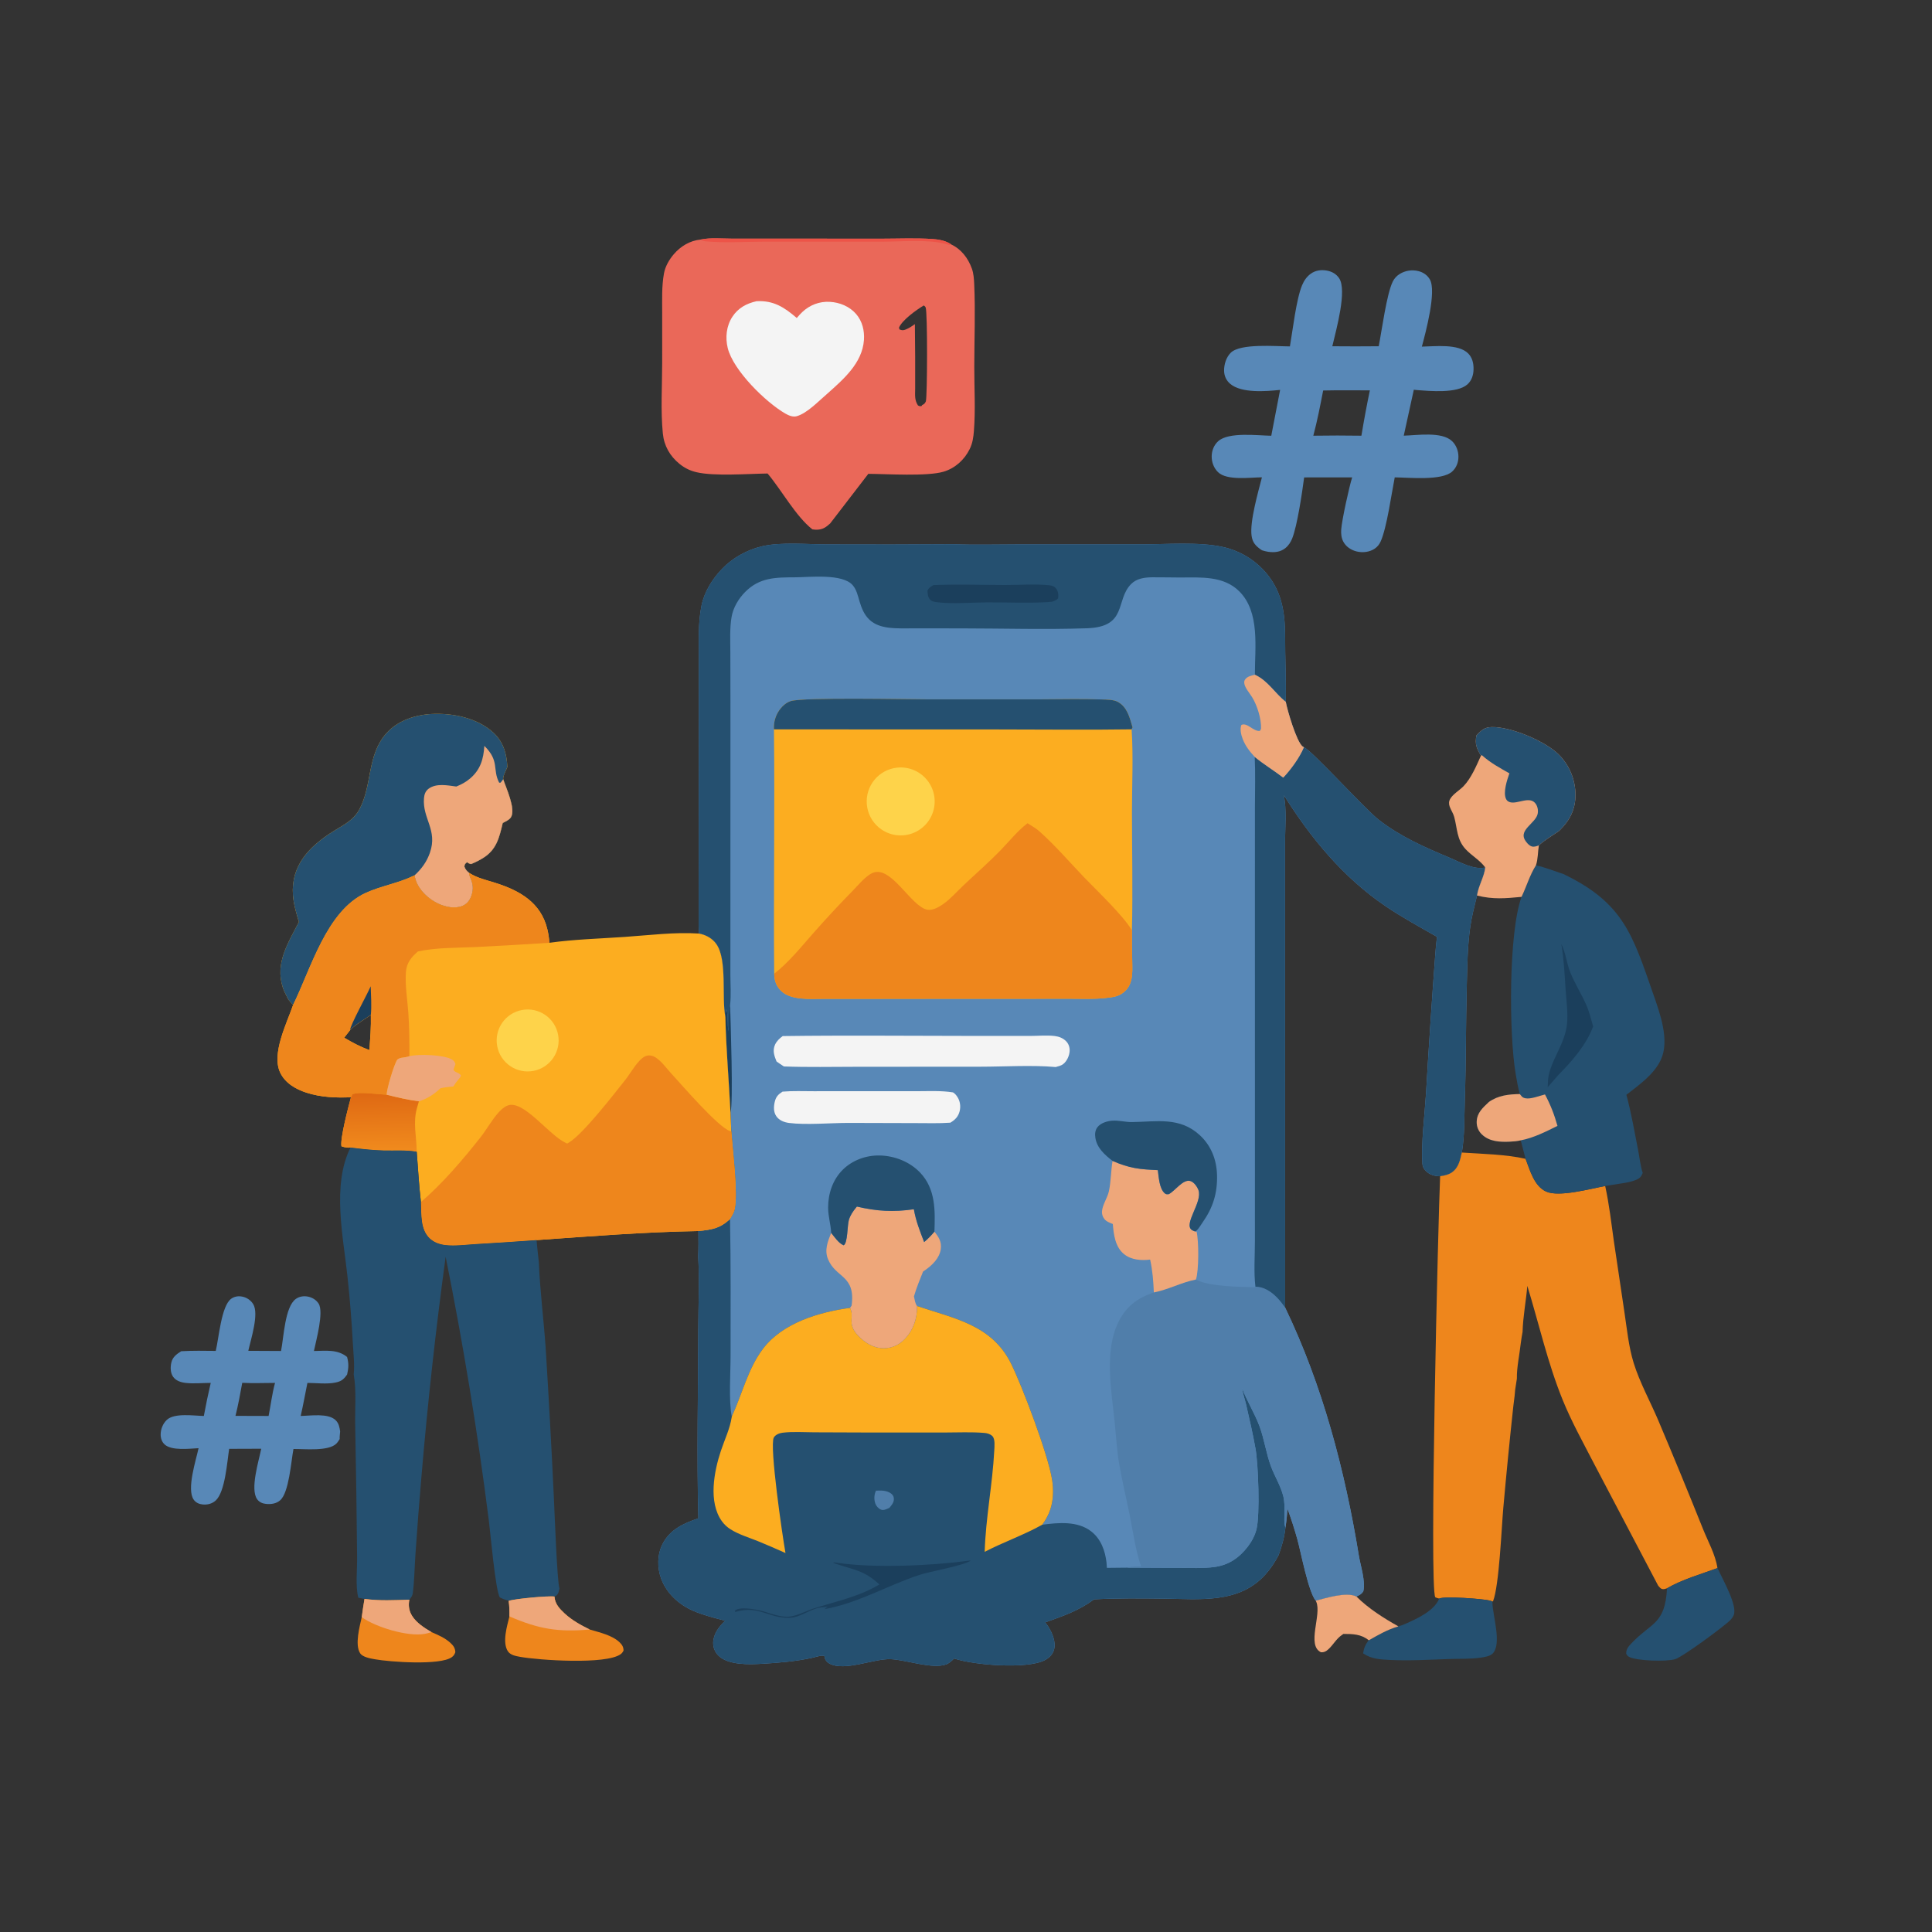<svg id="svg" version="1.1" viewBox="0 0 300 300" width="300" height="300" xmlns="http://www.w3.org/2000/svg"><rect x="0" y="0" width="300" height="300" fill="#333333" stroke="none"/><svg xmlns="http://www.w3.org/2000/svg"><defs><clipPath id="clip-1"><rect x="0" y="0" transform="scale(0.146,0.146)" width="2048" height="2048" fill="none"/></clipPath><linearGradient x1="58.801" y1="169.847" x2="58.962" y2="178.515" gradientUnits="userSpaceOnUse" id="color-1"><stop offset="0" stop-color="#df6913"/><stop offset="1" stop-color="#f08a1d"/></linearGradient></defs><g clip-path="url(#clip-1)" fill="none" fill-rule="nonzero" stroke="none" stroke-width="1" stroke-linecap="butt" stroke-linejoin="miter" stroke-miterlimit="10" stroke-dasharray="" stroke-dashoffset="0" font-family="none" font-weight="none" font-size="none" text-anchor="none" style="mix-blend-mode: normal"><path d="M108.789,37.199c1.517,-0.324 3.307,-0.145 4.861,-0.144l8.619,0.002l14.59,0.007c2.611,-0.001 5.281,-0.12 7.885,0.044c0.923,0.058 1.978,0.234 2.774,0.725c0.048,0.03 0.092,0.066 0.139,0.099c1.594,0.741 2.667,2.14 3.256,3.778c0.274,0.758 0.327,1.635 0.363,2.436c0.19,4.231 0.016,8.54 0.01,12.779c-0.006,3.294 0.201,6.694 -0.056,9.975c-0.078,1.005 -0.208,1.93 -0.664,2.848c-0.825,1.663 -2.263,2.962 -4.05,3.496c-2.537,0.757 -8.802,0.351 -11.684,0.333l-5.917,7.696c-0.691,0.638 -1.22,0.992 -2.189,0.979c-0.197,-0.003 -0.387,-0.029 -0.582,-0.056c-2.571,-2.021 -4.764,-6.069 -6.952,-8.671c-3.077,0.043 -8.299,0.452 -11.056,-0.204c-1.002,-0.238 -1.827,-0.646 -2.624,-1.294c-1.495,-1.215 -2.398,-2.806 -2.586,-4.723c-0.353,-3.588 -0.102,-7.377 -0.103,-10.99l0.002,-7.722c0.002,-2.034 -0.087,-4.11 0.274,-6.12c0.197,-1.099 0.802,-2.143 1.519,-2.987c1.054,-1.239 2.531,-2.137 4.169,-2.285zM142.062,50.327c0.044,3.365 0.059,6.73 0.044,10.095c-0.01,0.933 -0.107,1.724 0.44,2.539c0.324,0.143 0.308,0.156 0.641,0.045l-0.044,-0.089c0.315,-0.128 0.498,-0.264 0.622,-0.6c0.232,-0.633 0.276,-13.878 -0.03,-14.572c-0.071,-0.161 -0.148,-0.195 -0.287,-0.316c-1.129,0.67 -3.348,2.254 -3.853,3.444l0.072,0.279c0.386,0.148 0.562,0.173 0.957,0.018c0.511,-0.201 0.995,-0.519 1.438,-0.841z" fill="#ea6859"/><path d="M108.789,37.199c1.517,-0.324 3.307,-0.145 4.861,-0.144l8.619,0.002l14.59,0.007c2.611,-0.001 5.281,-0.12 7.885,0.044c0.923,0.058 1.978,0.234 2.774,0.725c0.048,0.03 0.092,0.066 0.139,0.099l-0.259,0.105c-0.183,-0.052 -0.368,-0.099 -0.551,-0.15c-2.71,-0.763 -6.897,-0.359 -9.82,-0.36l-18.306,-0.001c-3.01,-0 -6.228,0.229 -9.213,-0.06c-0.302,-0.029 -0.47,-0.106 -0.72,-0.267z" fill="#ed5448"/><path d="M117.46,46.773c2.658,-0.152 4.34,0.951 6.261,2.605c0.27,-0.313 0.55,-0.636 0.851,-0.919c1.175,-1.102 2.669,-1.679 4.281,-1.589c1.545,0.086 3.071,0.712 4.093,1.899c0.962,1.117 1.31,2.591 1.206,4.04c-0.258,3.606 -3.228,6.12 -5.733,8.361c-1.283,1.089 -3.069,2.991 -4.698,3.457c-0.601,0.172 -1.251,-0.107 -1.765,-0.402c-3.036,-1.742 -8.112,-6.706 -8.958,-10.192c-0.397,-1.635 -0.208,-3.426 0.727,-4.849c0.896,-1.363 2.18,-2.055 3.734,-2.409z" fill="#f4f4f4"/><path d="M148.033,84.509c3.379,0.126 6.785,0.028 10.167,0.027l18.983,-0.005c3.803,-0.001 9.031,-0.419 12.659,0.393c2.436,0.521 4.655,1.775 6.36,3.592c2.774,2.981 3.322,6.294 3.349,10.22c-0.01,3.413 0.168,6.835 0.105,10.244c0.245,1.348 1.677,6.204 2.604,6.921c0.066,0.051 0.139,0.09 0.209,0.135c1.099,0.349 9.489,9.613 11.622,11.264c3.432,2.655 7.062,4.229 11.014,5.891c1.625,0.683 3.741,1.92 5.524,1.511c-0.182,1.511 -1.071,2.844 -1.282,4.362c-0.387,1.601 -0.81,3.192 -1.046,4.825c-0.437,3.029 -0.463,6.101 -0.543,9.155c-0.158,5.878 -0.103,11.757 -0.303,17.635c-0.092,2.711 -0.007,5.619 -0.464,8.288c-0.271,1.192 -0.505,2.414 -1.607,3.127c-0.539,0.347 -1.138,0.456 -1.761,0.552c-0.864,-0.003 -1.679,-0.231 -2.285,-0.886c-0.299,-0.321 -0.444,-0.65 -0.472,-1.091c-0.205,-3.189 0.36,-7.611 0.567,-10.901c0.416,-7.146 0.891,-14.288 1.424,-21.426c0.073,-0.958 0.151,-1.921 0.275,-2.873c-2.691,-1.544 -5.462,-3.039 -8.027,-4.786c-6.564,-4.469 -11.591,-10.57 -15.776,-17.248c0.505,2.29 0.204,5.159 0.207,7.514l-0.001,14.698l0.019,57.387c5.823,12.107 9.284,25.302 11.446,38.522c0.256,1.57 1.08,4.034 0.687,5.555c-0.29,0.442 -0.592,0.574 -1.062,0.795c-1.566,-0.772 -4.707,0.236 -6.316,0.645c-1.143,-1.342 -2.297,-7.507 -2.845,-9.476c-0.45,-1.623 -0.965,-3.227 -1.548,-4.808c-0.064,0.993 -0.161,1.96 -0.318,2.943c-0.168,1.507 -0.535,2.83 -1.056,4.254c-0.542,1.055 -1.216,2.076 -2.002,2.963c-4.11,4.641 -10.264,3.872 -15.864,3.807c-3.593,-0.042 -7.203,-0.081 -10.791,0.111c-2.408,1.783 -4.789,2.577 -7.592,3.576c0.158,0.201 0.315,0.404 0.454,0.618c0.631,0.973 1.241,2.423 0.926,3.593c-0.205,0.765 -0.753,1.299 -1.441,1.657c-2.763,1.431 -10.972,0.775 -14.086,-0.258c-0.375,0.371 -0.776,0.769 -1.289,0.939c-2.162,0.719 -6.123,-0.718 -8.501,-0.834c-2.66,-0.129 -7.169,1.944 -9.551,0.69c-0.379,-0.201 -0.646,-0.497 -0.745,-0.921c-0.019,-0.081 -0.033,-0.163 -0.05,-0.243c-0.296,-0.227 -1.473,0.17 -1.902,0.262c-2.477,0.541 -5.147,0.771 -7.677,0.92c-2.004,0.117 -5.276,0.253 -6.835,-1.225c-0.568,-0.538 -0.881,-1.291 -0.859,-2.073c0.051,-1.377 0.916,-2.461 1.856,-3.378c-1.662,-0.447 -3.382,-0.858 -4.962,-1.547c-2.208,-0.961 -4.145,-2.72 -4.981,-5.02c-0.621,-1.708 -0.602,-3.725 0.234,-5.358c1.16,-2.269 3.284,-3.205 5.556,-3.981c-0.259,-9.763 -0.033,-19.595 -0.012,-29.366c0.008,-3.729 0.196,-7.554 -0.013,-11.273c0.055,-1.327 0.053,-2.643 0.032,-3.968c2.126,-0.226 3.295,-0.384 4.912,-1.862c0.023,-0.041 0.044,-0.084 0.068,-0.125c0.275,-0.475 0.56,-0.913 0.668,-1.459c0.509,-2.578 -0.324,-9.108 -0.542,-12.029l-0.121,-2.887c-0.242,-4.945 -0.686,-9.913 -0.799,-14.858c-0.603,-3.056 0.326,-8.877 -1.392,-11.328c-0.637,-0.909 -1.635,-1.45 -2.711,-1.646l-0.047,-1.096l0.033,-32.334l0.002,-9.211c0.003,-2.754 -0.141,-5.574 0.41,-8.287c0.437,-2.149 1.692,-4.15 3.2,-5.716c1.658,-1.722 3.922,-2.97 6.251,-3.504c2.945,-0.675 7.026,-0.281 10.104,-0.279c6.517,0.028 13.034,0.019 19.55,-0.026z" fill="#5888b7"/><path d="M113.358,189.294c0.139,7.071 0.08,14.159 0.085,21.231c0.002,2.641 -0.304,7.044 0.188,9.439c1.612,-3.47 2.505,-7.437 4.843,-10.522c3.048,-4.024 8.72,-5.708 13.525,-6.357c0.73,1.408 -0.522,2.396 1.197,4.25c1.058,1.14 2.402,1.997 4.002,2.013c1.287,0.013 2.422,-0.517 3.304,-1.443c1.32,-1.384 1.945,-3.223 1.889,-5.111c5.841,1.967 11.633,2.921 14.626,8.979c1.721,3.486 5.751,14.123 6.357,18.007c0.236,1.513 0.209,3.119 -0.272,4.583c-0.283,0.863 -0.727,1.666 -1.263,2.395c2.487,-0.328 5.477,-0.612 7.595,1.03c1.521,1.179 2.177,3.012 2.386,4.863c0.028,0.268 0.047,0.538 0.056,0.807l3.088,-0.031l8.099,0.037c1.792,0.009 3.661,0.091 5.442,-0.132c2.25,-0.28 3.924,-1.428 5.271,-3.201c0.608,-0.8 1.1,-1.72 1.337,-2.701c0.548,-2.26 0.278,-10.015 -0.158,-12.478c-0.403,-2.276 -0.936,-4.563 -1.453,-6.817c-0.196,-0.86 -0.511,-1.701 -0.633,-2.572c0.76,2.024 1.961,3.886 2.713,5.921c0.754,2.038 1.025,4.244 1.8,6.289c0.576,1.522 1.482,2.955 1.881,4.537c0.412,1.639 0.007,3.645 0.256,4.626c0.023,0.092 0.053,0.182 0.079,0.274c-0.168,1.507 -0.535,2.83 -1.056,4.254c-0.542,1.055 -1.216,2.076 -2.002,2.963c-4.11,4.641 -10.264,3.872 -15.864,3.807c-3.593,-0.042 -7.203,-0.081 -10.791,0.111c-2.408,1.783 -4.789,2.577 -7.592,3.576c0.158,0.201 0.315,0.404 0.454,0.618c0.631,0.973 1.241,2.423 0.926,3.593c-0.205,0.765 -0.753,1.299 -1.441,1.657c-2.763,1.431 -10.972,0.775 -14.086,-0.258c-0.375,0.371 -0.776,0.769 -1.289,0.939c-2.162,0.719 -6.123,-0.718 -8.501,-0.834c-2.66,-0.129 -7.169,1.944 -9.551,0.69c-0.379,-0.201 -0.646,-0.497 -0.745,-0.921c-0.019,-0.081 -0.033,-0.163 -0.05,-0.243c-0.296,-0.227 -1.473,0.17 -1.902,0.262c-2.477,0.541 -5.147,0.771 -7.677,0.92c-2.004,0.117 -5.276,0.253 -6.835,-1.225c-0.568,-0.538 -0.881,-1.291 -0.859,-2.073c0.051,-1.377 0.916,-2.461 1.856,-3.378c-1.662,-0.447 -3.382,-0.858 -4.962,-1.547c-2.208,-0.961 -4.145,-2.72 -4.981,-5.02c-0.621,-1.708 -0.602,-3.725 0.234,-5.358c1.16,-2.269 3.284,-3.205 5.556,-3.981c-0.259,-9.763 -0.033,-19.595 -0.012,-29.366c0.008,-3.729 0.196,-7.554 -0.013,-11.273c0.055,-1.327 0.053,-2.643 0.032,-3.968c2.126,-0.226 3.295,-0.384 4.912,-1.862z" fill="#255070"/><path d="M142.39,202.794c5.841,1.967 11.633,2.921 14.626,8.979c1.721,3.486 5.751,14.123 6.357,18.007c0.236,1.513 0.209,3.119 -0.272,4.583c-0.283,0.863 -0.727,1.666 -1.263,2.395c-2.865,1.603 -6.016,2.692 -8.937,4.21c0.154,-5.235 1.217,-10.477 1.487,-15.71c0.031,-0.606 0.166,-1.841 -0.303,-2.272c-0.376,-0.344 -0.8,-0.447 -1.296,-0.486c-1.978,-0.16 -4.024,-0.062 -6.009,-0.06l-11.108,0.004l-9.232,-0.034c-1.615,-0.004 -3.349,-0.133 -4.948,0.066c-0.467,0.059 -1.11,0.312 -1.341,0.757c-0.687,1.324 1.341,15.264 1.819,17.921c-1.413,-0.637 -2.836,-1.25 -4.269,-1.84c-1.392,-0.558 -2.972,-1.033 -4.245,-1.831c-0.531,-0.328 -0.993,-0.757 -1.359,-1.264c-2.146,-2.979 -1.22,-7.734 -0.16,-10.929c0.566,-1.707 1.399,-3.41 1.674,-5.194c0.007,-0.044 0.012,-0.088 0.018,-0.132c1.612,-3.47 2.505,-7.437 4.843,-10.522c3.048,-4.024 8.72,-5.708 13.525,-6.357c0.73,1.408 -0.522,2.396 1.197,4.25c1.058,1.14 2.402,1.997 4.002,2.013c1.287,0.013 2.422,-0.517 3.304,-1.443c1.32,-1.384 1.945,-3.223 1.889,-5.111z" fill="#fcad20"/><path d="M150.406,242.345l0.353,-0.026c-1.167,0.817 -6.314,1.68 -7.972,2.224c-4.964,1.627 -9.52,4.386 -14.744,5.322l0.432,-0.393c-0.203,0.057 -0.383,0.092 -0.595,0.097c-1.889,0.041 -3.361,1.556 -5.199,1.638c-3.28,0.145 -4.804,-1.972 -8.374,-0.939c-0.064,0.018 -0.128,0.038 -0.193,0.057l0.118,-0.398l-0.169,0.202c0.075,-0.051 0.145,-0.111 0.225,-0.154c0.995,-0.541 3.628,0.004 4.655,0.354c0.491,0.163 0.983,0.322 1.485,0.448c0.732,0.185 1.512,0.344 2.267,0.236c1.224,-0.177 2.476,-0.869 3.653,-1.248c3.484,-1.126 7.007,-1.806 10.201,-3.735c-2.466,-2.291 -4.046,-2.243 -6.952,-3.278c-0.023,-0.009 -0.037,-0.034 -0.06,-0.041c-0.06,-0.021 -0.124,-0.026 -0.186,-0.04l0.137,-0.075l0.525,0.075c5.746,0.858 14.608,0.453 20.393,-0.325z" fill="#1b3f5c"/><path d="M136.022,231.467c0.807,-0.028 1.576,-0.064 2.28,0.403c0.256,0.17 0.444,0.412 0.485,0.718c0.088,0.664 -0.291,1.066 -0.68,1.55c-0.398,0.17 -0.904,0.457 -1.334,0.264c-0.404,-0.182 -0.729,-0.552 -0.867,-0.971c-0.212,-0.645 -0.17,-1.346 0.116,-1.963z" fill="#507eaa"/><path d="M179.168,200.689c2.262,-0.444 4.323,-1.581 6.535,-2.005c1.849,1.078 6.823,1.147 9.101,1.194l0.133,-0.085c1.308,0.018 2.418,0.744 3.312,1.649c0.482,0.489 0.905,1.036 1.305,1.592c5.823,12.107 9.284,25.302 11.446,38.522c0.256,1.57 1.08,4.034 0.687,5.555c-0.29,0.442 -0.592,0.574 -1.062,0.795c-1.566,-0.772 -4.707,0.236 -6.316,0.645c-1.143,-1.342 -2.297,-7.507 -2.845,-9.476c-0.45,-1.623 -0.965,-3.227 -1.548,-4.808c-0.064,0.993 -0.161,1.96 -0.318,2.943c-0.026,-0.092 -0.056,-0.182 -0.079,-0.274c-0.249,-0.981 0.155,-2.987 -0.256,-4.626c-0.398,-1.582 -1.305,-3.015 -1.881,-4.537c-0.775,-2.045 -1.046,-4.251 -1.8,-6.289c-0.751,-2.035 -1.953,-3.896 -2.713,-5.921c0.122,0.872 0.437,1.712 0.633,2.572c0.517,2.254 1.05,4.541 1.453,6.817c0.437,2.462 0.706,10.217 0.158,12.478c-0.237,0.981 -0.729,1.901 -1.337,2.701c-1.346,1.772 -3.021,2.921 -5.271,3.201c-1.781,0.223 -3.65,0.141 -5.442,0.132l-8.099,-0.037c0.708,-0.201 1.487,-0.168 2.218,-0.196c-0.889,-2.603 -1.22,-5.309 -1.768,-7.991c-0.542,-2.659 -1.178,-5.301 -1.635,-7.978c-0.352,-2.061 -0.467,-4.182 -0.675,-6.264c-0.492,-4.885 -1.69,-11.093 0.546,-15.674c1.206,-2.468 2.956,-3.768 5.518,-4.638z" fill="#507eaa"/><path d="M148.033,84.509c3.379,0.126 6.785,0.028 10.167,0.027l18.983,-0.005c3.803,-0.001 9.031,-0.419 12.659,0.393c2.436,0.521 4.655,1.775 6.36,3.592c2.774,2.981 3.322,6.294 3.349,10.22c-0.01,3.413 0.168,6.835 0.105,10.244c-1.709,-1.331 -2.75,-3.276 -4.797,-4.206c-0.015,-4.18 0.825,-9.692 -2.411,-12.937c-2.438,-2.446 -5.981,-2.172 -9.152,-2.163c-1.459,0.004 -2.921,-0.048 -4.38,-0.033c-1.17,0.012 -2.416,0.176 -3.278,1.047c-2.489,2.514 -0.51,6.651 -6.854,6.868c-6.438,0.22 -12.948,0.024 -19.393,0.018l-7.152,-0.009c-1.412,-0.003 -2.906,0.074 -4.307,-0.109c-1.071,-0.14 -2.117,-0.471 -2.92,-1.222c-0.823,-0.769 -1.233,-1.809 -1.549,-2.864c-0.264,-0.882 -0.444,-1.796 -1.065,-2.51c-1.589,-1.829 -6.675,-1.228 -8.968,-1.216c-2.956,0.016 -5.472,-0.001 -7.721,2.275c-1.027,1.04 -1.856,2.419 -2.108,3.87c-0.308,1.775 -0.198,3.736 -0.194,5.534l0.015,7.828l-0.005,32.448l-0.004,9.644c0,1.563 0.138,3.28 -0.044,4.825c-0.01,0.04 -0.021,0.079 -0.031,0.12c-0.282,1.23 -0.114,2.656 -0.208,3.932c-0.248,-1.118 -0.012,-2.342 -0.333,-3.434c-0.11,0.423 -0.143,0.814 -0.165,1.25c-0.603,-3.056 0.326,-8.877 -1.392,-11.328c-0.637,-0.909 -1.635,-1.45 -2.711,-1.646l-0.047,-1.096l0.033,-32.334l0.002,-9.211c0.003,-2.754 -0.141,-5.574 0.41,-8.287c0.437,-2.149 1.692,-4.15 3.2,-5.716c1.658,-1.722 3.922,-2.97 6.251,-3.504c2.945,-0.675 7.026,-0.281 10.104,-0.279c6.517,0.028 13.034,0.019 19.55,-0.026z" fill="#255070"/><path d="M144.93,90.855c3.704,-0.152 7.455,-0.022 11.164,-0.015c2.181,0.005 4.548,-0.181 6.708,0.027c0.526,0.051 0.875,0.114 1.213,0.558c0.328,0.43 0.36,0.98 0.291,1.491c-0.283,0.301 -0.595,0.391 -0.973,0.526c-0.258,0.027 -0.516,0.047 -0.775,0.061c-3.097,0.169 -6.236,0.015 -9.338,0.033c-2.476,0.014 -5.218,0.273 -7.662,-0.018c-0.409,-0.049 -0.877,-0.104 -1.164,-0.438c-0.319,-0.372 -0.362,-0.924 -0.376,-1.389c0.254,-0.468 0.47,-0.554 0.912,-0.835z" fill="#1b3f5c"/><path d="M202.471,116.036c1.099,0.349 9.489,9.613 11.622,11.264c3.432,2.655 7.062,4.229 11.014,5.891c1.625,0.683 3.741,1.92 5.524,1.511c-0.182,1.511 -1.071,2.844 -1.282,4.362c-0.387,1.601 -0.81,3.192 -1.046,4.825c-0.437,3.029 -0.463,6.101 -0.543,9.155c-0.158,5.878 -0.103,11.757 -0.303,17.635c-0.092,2.711 -0.007,5.619 -0.464,8.288c-0.271,1.192 -0.505,2.414 -1.607,3.127c-0.539,0.347 -1.138,0.456 -1.761,0.552c-0.864,-0.003 -1.679,-0.231 -2.285,-0.886c-0.299,-0.321 -0.444,-0.65 -0.472,-1.091c-0.205,-3.189 0.36,-7.611 0.567,-10.901c0.416,-7.146 0.891,-14.288 1.424,-21.426c0.073,-0.958 0.151,-1.921 0.275,-2.873c-2.691,-1.544 -5.462,-3.039 -8.027,-4.786c-6.564,-4.469 -11.591,-10.57 -15.776,-17.248c0.505,2.29 0.204,5.159 0.207,7.514l-0.001,14.698l0.019,57.387c-0.4,-0.557 -0.823,-1.103 -1.305,-1.592c-0.894,-0.905 -2.004,-1.632 -3.312,-1.649c-0.271,-2.262 -0.079,-4.759 -0.079,-7.043l0.004,-13.793l-0.003,-41.329l0.003,-12.364c0.006,-2.574 0.085,-5.165 -0.035,-7.737c1.399,1.159 2.988,2.111 4.433,3.221c1.198,-1.265 2.54,-3.109 3.211,-4.712z" fill="#255070"/><path d="M129.064,191.443c0.546,0.662 1.133,1.582 1.933,1.925c0.649,-0.293 0.557,-3.125 0.824,-3.965c0.231,-0.727 0.642,-1.33 1.125,-1.912l0.115,-0.136c3.103,0.734 5.682,0.875 8.845,0.415c0.302,1.799 0.944,3.404 1.597,5.098c0.601,-0.508 1.094,-1.015 1.596,-1.622c0.674,0.866 1.147,1.583 0.981,2.735c-0.202,1.4 -1.334,2.486 -2.443,3.256c-0.101,0.07 -0.203,0.139 -0.305,0.208c-0.51,1.273 -1.027,2.536 -1.415,3.854c0.109,0.495 0.175,1.083 0.474,1.496c0.056,1.888 -0.57,3.727 -1.889,5.111c-0.882,0.926 -2.017,1.456 -3.304,1.443c-1.6,-0.016 -2.944,-0.873 -4.002,-2.013c-1.719,-1.853 -0.466,-2.842 -1.197,-4.25l0.241,-0.35c0.642,-4.75 -2.441,-4.244 -3.663,-7.206c-0.591,-1.433 -0.041,-2.745 0.488,-4.087z" fill="#eea77a"/><path d="M172.755,180.267c2.689,1.163 4.154,1.299 7.028,1.431c0.141,1.039 0.227,2.914 1.103,3.62c0.212,0.171 0.331,0.117 0.587,0.117c0.97,-0.478 2.235,-2.418 3.391,-2.039c0.554,0.182 1.043,0.889 1.232,1.414c0.659,1.831 -2.355,5.231 -1.042,6.177c0.135,0.097 0.366,0.173 0.513,0.234l0.239,0.041c0.356,1.411 0.362,6.089 -0.104,7.422c-2.212,0.425 -4.273,1.562 -6.535,2.005c-0.069,-1.733 -0.199,-3.403 -0.573,-5.101c-1.375,0.167 -2.919,0.064 -4.044,-0.839c-1.384,-1.115 -1.617,-3.035 -1.753,-4.688c-0.472,-0.192 -1.002,-0.372 -1.32,-0.79c-0.264,-0.346 -0.4,-0.76 -0.36,-1.195c0.095,-1.056 0.845,-2.052 1.072,-3.1c0.328,-1.509 0.313,-3.164 0.565,-4.711z" fill="#eea77a"/><path d="M172.755,180.267c-1.213,-0.951 -2.432,-2.005 -2.673,-3.625c-0.084,-0.555 -0.026,-1.157 0.327,-1.614c0.505,-0.655 1.526,-0.959 2.319,-1.011c1.028,-0.067 2.027,0.233 3.05,0.218c3.847,-0.056 7.417,-0.845 10.545,2.052c1.756,1.627 2.594,3.816 2.656,6.176c0.073,2.799 -0.618,5.043 -2.229,7.337c-0.278,0.396 -0.562,0.901 -0.899,1.242c-0.1,0.101 -0.166,0.123 -0.281,0.179c-0.146,-0.062 -0.378,-0.138 -0.513,-0.234c-1.314,-0.946 1.701,-4.346 1.042,-6.177c-0.189,-0.524 -0.678,-1.232 -1.232,-1.414c-1.156,-0.379 -2.421,1.562 -3.391,2.039c-0.256,0 -0.375,0.054 -0.587,-0.117c-0.876,-0.706 -0.962,-2.581 -1.103,-3.62c-2.874,-0.132 -4.339,-0.268 -7.028,-1.431z" fill="#255070"/><path d="M129.064,191.443c-0.057,-1.286 -0.468,-2.553 -0.474,-3.894c-0.01,-2.193 0.713,-4.381 2.301,-5.941c1.488,-1.46 3.59,-2.221 5.662,-2.187c2.339,0.037 4.733,0.971 6.348,2.687c2.401,2.547 2.309,5.878 2.197,9.138c-0.502,0.606 -0.995,1.113 -1.596,1.622c-0.653,-1.693 -1.295,-3.299 -1.597,-5.098c-3.163,0.46 -5.742,0.319 -8.845,-0.415l-0.115,0.136c-0.483,0.582 -0.894,1.185 -1.125,1.912c-0.266,0.841 -0.175,3.672 -0.824,3.965c-0.8,-0.343 -1.387,-1.263 -1.933,-1.925z" fill="#255070"/><path d="M194.859,104.775c2.048,0.93 3.088,2.875 4.797,4.206c0.245,1.348 1.677,6.204 2.604,6.921c0.066,0.051 0.139,0.09 0.209,0.135c-0.671,1.603 -2.013,3.447 -3.211,4.712c-1.444,-1.111 -3.034,-2.062 -4.433,-3.221c-0.763,-0.829 -1.433,-1.68 -1.847,-2.742c-0.248,-0.639 -0.486,-1.565 -0.217,-2.221c0.917,-0.434 1.853,1.058 2.878,0.928l0.17,-0.321c0.066,-1.523 -0.577,-3.595 -1.367,-4.889c-0.343,-0.561 -1.097,-1.439 -1.211,-2.073c-0.045,-0.251 -0.059,-0.433 0.079,-0.65c0.347,-0.542 0.965,-0.638 1.547,-0.785z" fill="#eea77a"/><path d="M112.632,157.937c0.022,-0.435 0.055,-0.826 0.165,-1.25c0.321,1.091 0.084,2.316 0.333,3.434c0.094,-1.276 -0.074,-2.701 0.208,-3.932c0.009,-0.041 0.02,-0.081 0.031,-0.12c0.077,2.644 0.517,15.148 0.062,16.726c-0.242,-4.945 -0.686,-9.913 -0.799,-14.858z" fill="#1b3f5c"/><path d="M120.18,113.256c-0.05,-0.795 0.102,-1.591 0.441,-2.312c0.421,-0.872 1.2,-1.772 2.152,-2.075c1.971,-0.627 18.213,-0.278 21.309,-0.277l17.21,0c3.256,-0.004 6.545,-0.099 9.798,0.018c0.754,0.027 1.827,0.014 2.495,0.386c1.475,0.821 1.833,2.445 2.276,3.945l-0.141,0.312c0.274,4.233 0.05,8.604 0.051,12.851c0.003,6.104 0.145,12.242 -0.006,18.343c0.001,1.431 -0.022,2.868 0.037,4.298c-0.003,1.676 0.283,3.696 -0.971,5.016c-0.932,0.981 -1.898,1.063 -3.167,1.208c-1.841,0.208 -3.763,0.107 -5.616,0.11l-9.021,0.009l-29.071,0.006c-2.087,-0.009 -5.192,0.312 -6.755,-1.318c-0.723,-0.754 -0.948,-1.566 -0.987,-2.583c-0.109,-12.645 0.109,-25.294 -0.035,-37.938z" fill="#fcad20"/><path d="M159.56,127.832l0.415,0.26c0.523,0.321 1.015,0.632 1.474,1.042c2.442,2.183 4.652,4.768 6.923,7.129c2.043,2.125 5.89,5.749 7.395,8.185c0.001,1.431 -0.022,2.868 0.037,4.298c-0.003,1.676 0.283,3.696 -0.971,5.016c-0.932,0.981 -1.898,1.063 -3.167,1.208c-1.841,0.208 -3.763,0.107 -5.616,0.11l-9.021,0.009l-29.071,0.006c-2.087,-0.009 -5.192,0.312 -6.755,-1.318c-0.723,-0.754 -0.948,-1.566 -0.987,-2.583c2.312,-1.789 4.211,-4.201 6.148,-6.381c1.986,-2.251 4.031,-4.448 6.134,-6.59c0.808,-0.824 1.826,-2.087 2.863,-2.614c2.962,-1.505 6.089,5.235 8.67,5.658c0.83,0.136 1.845,-0.462 2.487,-0.923c1.115,-0.801 2.071,-1.906 3.069,-2.848c1.964,-1.854 4.005,-3.63 5.883,-5.575c1.276,-1.321 2.496,-2.849 3.939,-3.975c0.05,-0.039 0.101,-0.076 0.152,-0.114z" fill="#ee861c"/><path d="M120.18,113.256c-0.05,-0.795 0.102,-1.591 0.441,-2.312c0.421,-0.872 1.2,-1.772 2.152,-2.075c1.971,-0.627 18.213,-0.278 21.309,-0.277l17.21,0c3.256,-0.004 6.545,-0.099 9.798,0.018c0.754,0.027 1.827,0.014 2.495,0.386c1.475,0.821 1.833,2.445 2.276,3.945l-0.141,0.312c-6.877,0.101 -13.768,0.015 -20.648,0.015z" fill="#255070"/><path d="M139.335,119.195c1.891,-0.189 3.737,0.654 4.833,2.206c1.097,1.552 1.274,3.573 0.465,5.293c-0.809,1.719 -2.48,2.871 -4.375,3.015c-2.882,0.219 -5.404,-1.921 -5.657,-4.8c-0.253,-2.879 1.857,-5.426 4.733,-5.713z" fill="#fed34a"/><path d="M121.541,160.881c9.766,-0.133 19.545,-0.029 29.313,-0.025l9.069,0.003c1.261,0.001 2.619,-0.141 3.866,0.013c0.659,0.082 1.286,0.328 1.758,0.81c0.4,0.407 0.579,0.964 0.548,1.529c-0.041,0.718 -0.426,1.573 -1.002,2.021c-0.327,0.253 -0.775,0.35 -1.166,0.459c-3.637,-0.333 -7.928,-0.057 -11.647,-0.054l-19.278,0.012c-3.752,0.001 -7.529,0.089 -11.278,-0.051c-0.388,-0.248 -0.766,-0.507 -1.141,-0.773c-0.361,-0.877 -0.651,-1.692 -0.235,-2.61c0.253,-0.558 0.704,-0.98 1.193,-1.333z" fill="#f4f4f4"/><path d="M121.512,169.507c1.598,-0.133 3.236,-0.063 4.84,-0.063l8.487,-0.004h7.647c1.814,0 3.698,-0.103 5.493,0.185c0.299,0.18 0.491,0.41 0.681,0.699c0.423,0.645 0.539,1.462 0.357,2.206c-0.208,0.854 -0.712,1.361 -1.446,1.8c-1.777,0.13 -3.601,0.06 -5.383,0.064l-10.421,-0.029c-2.732,-0.001 -6.63,0.346 -9.242,0.007c-0.756,-0.098 -1.53,-0.394 -1.978,-1.044c-0.449,-0.653 -0.421,-1.481 -0.248,-2.221c0.188,-0.806 0.532,-1.162 1.212,-1.6z" fill="#f4f4f4"/><path d="M46.411,143.156c-0.401,-1.357 -0.818,-2.724 -0.921,-4.143c-0.337,-4.628 2.519,-7.552 6.152,-9.86c1.624,-1.032 3.212,-1.714 4.169,-3.492c2.018,-3.751 1.143,-8.376 4.166,-11.778c1.779,-2.002 4.456,-2.88 7.068,-3.017c3.271,-0.171 7.117,0.62 9.588,2.916c1.555,1.446 2.051,3.275 2.15,5.322c-0.189,0.465 -0.702,1.402 -0.645,1.894c0.435,1.332 1.959,4.583 1.226,5.862c-0.251,0.437 -0.865,0.71 -1.298,0.928c-0.525,2.205 -0.941,4.113 -3.002,5.407c-0.614,0.388 -1.263,0.716 -1.938,0.981c-0.251,-0.067 -0.401,-0.136 -0.609,-0.292c-0.321,0.271 -0.339,0.26 -0.411,0.669c0.183,0.473 0.336,0.64 0.724,0.968c0.047,0.031 0.093,0.063 0.14,0.092c1.163,0.731 2.612,1.055 3.916,1.467c3.807,1.203 7.118,3.055 8.112,7.239c0.159,0.67 0.267,1.388 0.31,2.075c3.83,-0.535 7.808,-0.645 11.667,-0.909c3.758,-0.258 7.81,-0.778 11.556,-0.524c1.076,0.196 2.074,0.737 2.711,1.646c1.717,2.451 0.789,8.272 1.392,11.328c0.113,4.945 0.556,9.913 0.799,14.858l0.121,2.887c0.218,2.921 1.052,9.451 0.542,12.029c-0.108,0.546 -0.394,0.984 -0.668,1.459c-0.024,0.041 -0.045,0.084 -0.068,0.125c-1.617,1.478 -2.787,1.636 -4.912,1.862c-8.308,0.141 -16.833,0.814 -25.13,1.405l-0.58,0.048c-2.97,0.211 -5.94,0.404 -8.912,0.579c-1.492,0.086 -3.14,0.319 -4.624,0.154c-0.896,-0.101 -1.762,-0.393 -2.438,-1.009c-1.528,-1.392 -1.311,-3.785 -1.405,-5.672c-0.298,-2.591 -0.449,-5.212 -0.652,-7.813c-1.649,-0.308 -3.479,-0.155 -5.157,-0.202c-1.718,-0.047 -3.419,-0.243 -5.122,-0.451l-0.386,0.013c-0.38,-0.032 -0.657,-0.081 -1.02,-0.217c-0.223,-1.23 1.085,-6.141 1.475,-7.607c-2.328,0.101 -4.663,0.009 -6.899,-0.709c-1.66,-0.533 -3.317,-1.488 -4.09,-3.123c-1.381,-2.924 1.014,-7.626 2.003,-10.494l-0.738,-0.844l-0.173,-0.343c-0.267,-0.516 -0.519,-1 -0.696,-1.557c-1.21,-3.795 0.844,-6.909 2.512,-10.157zM54.366,159.948l-0.923,1.188c1.286,0.75 2.514,1.422 3.924,1.917c0.119,-1.821 0.272,-3.643 0.221,-5.47c-1.084,0.791 -2.275,1.403 -3.222,2.364z" fill="#fcad20"/><path d="M88.077,177.568c0.037,-0.021 0.075,-0.042 0.112,-0.064c0.062,-0.037 0.122,-0.076 0.184,-0.113c2.193,-1.324 6.967,-7.499 8.754,-9.749c0.799,-1.006 1.93,-3.104 3.056,-3.618c0.434,-0.198 0.87,-0.177 1.303,0.01c1.025,0.441 2.018,1.874 2.778,2.694c1.599,1.723 7.263,8.334 9.103,8.903c0.06,0.019 0.122,0.032 0.183,0.05c0.218,2.921 1.052,9.451 0.542,12.029c-0.108,0.546 -0.394,0.984 -0.668,1.459c-0.024,0.041 -0.045,0.084 -0.068,0.125c-1.617,1.478 -2.787,1.636 -4.912,1.862c-8.308,0.141 -16.833,0.814 -25.13,1.405l-0.58,0.048c-2.97,0.211 -5.94,0.404 -8.912,0.579c-1.492,0.086 -3.14,0.319 -4.624,0.154c-0.896,-0.101 -1.762,-0.393 -2.438,-1.009c-1.528,-1.392 -1.311,-3.785 -1.405,-5.672c3.364,-2.892 6.446,-6.507 9.201,-9.984c0.988,-1.248 1.754,-2.688 2.81,-3.877c0.411,-0.464 0.892,-0.924 1.483,-1.144c2.452,-0.911 6.417,4.652 9.038,5.83c0.064,0.029 0.128,0.056 0.192,0.084z" fill="#ee861c"/><path d="M46.411,143.156c-0.401,-1.357 -0.818,-2.724 -0.921,-4.143c-0.337,-4.628 2.519,-7.552 6.152,-9.86c1.624,-1.032 3.212,-1.714 4.169,-3.492c2.018,-3.751 1.143,-8.376 4.166,-11.778c1.779,-2.002 4.456,-2.88 7.068,-3.017c3.271,-0.171 7.117,0.62 9.588,2.916c1.555,1.446 2.051,3.275 2.15,5.322c-0.189,0.465 -0.702,1.402 -0.645,1.894c0.435,1.332 1.959,4.583 1.226,5.862c-0.251,0.437 -0.865,0.71 -1.298,0.928c-0.525,2.205 -0.941,4.113 -3.002,5.407c-0.614,0.388 -1.263,0.716 -1.938,0.981c-0.251,-0.067 -0.401,-0.136 -0.609,-0.292c-0.321,0.271 -0.339,0.26 -0.411,0.669c0.183,0.473 0.336,0.64 0.724,0.968c0.011,0.071 0.02,0.143 0.033,0.213c0.053,0.304 0.173,0.567 0.289,0.85c0.378,0.927 0.352,1.794 -0.037,2.732c-0.261,0.629 -0.712,1.117 -1.35,1.37c-1.154,0.459 -2.587,0.147 -3.674,-0.352c-1.508,-0.693 -2.954,-2.007 -3.519,-3.601c-0.097,-0.266 -0.159,-0.544 -0.184,-0.826l-0.187,0.093c-2.349,1.148 -5.026,1.561 -7.414,2.651c-6.087,2.779 -8.493,11.759 -11.279,17.403l-0.738,-0.844l-0.173,-0.343c-0.267,-0.516 -0.519,-1 -0.696,-1.557c-1.21,-3.795 0.844,-6.909 2.512,-10.157z" fill="#255070"/><path d="M70.858,122.133c0.794,-0.326 1.481,-0.687 2.139,-1.249c1.621,-1.384 2.078,-3.027 2.213,-5.062c2.4,2.363 1.225,3.636 2.302,5.715l0.226,-0.01l0.4,-0.526c0.435,1.332 1.959,4.583 1.226,5.862c-0.251,0.437 -0.865,0.71 -1.298,0.928c-0.525,2.205 -0.941,4.113 -3.002,5.407c-0.614,0.388 -1.263,0.716 -1.938,0.981c-0.251,-0.067 -0.401,-0.136 -0.609,-0.292c-0.321,0.271 -0.339,0.26 -0.411,0.669c0.183,0.473 0.336,0.64 0.724,0.968c0.011,0.071 0.02,0.143 0.033,0.213c0.053,0.304 0.173,0.567 0.289,0.85c0.378,0.927 0.352,1.794 -0.037,2.732c-0.261,0.629 -0.712,1.117 -1.35,1.37c-1.154,0.459 -2.587,0.147 -3.674,-0.352c-1.508,-0.693 -2.954,-2.007 -3.519,-3.601c-0.097,-0.266 -0.159,-0.544 -0.184,-0.826c1.092,-1.02 1.873,-2.078 2.371,-3.506c1.23,-3.528 -1.187,-5.295 -0.923,-8.466c0.049,-0.589 0.231,-1.104 0.718,-1.467c1.196,-0.888 2.956,-0.514 4.305,-0.339z" fill="#eea77a"/><path d="M72.828,135.523c0.047,0.031 0.093,0.063 0.14,0.092c1.163,0.731 2.612,1.055 3.916,1.467c3.807,1.203 7.118,3.055 8.112,7.239c0.159,0.67 0.267,1.388 0.31,2.075c-3.802,0.247 -7.605,0.467 -11.411,0.659c-2.946,0.133 -6.107,0.07 -8.994,0.678c-1.037,0.905 -1.761,1.767 -1.869,3.199c-0.153,2.043 0.224,4.251 0.371,6.297c0.162,2.259 0.18,4.51 0.163,6.773l-0.236,0.075c-0.264,0.081 -0.513,0.111 -0.785,0.145c-0.358,0.042 -0.553,0.097 -0.853,0.313c-0.522,0.768 -1.638,4.55 -1.652,5.452c-1.249,-0.053 -4.233,-0.513 -5.306,-0.078l-0.242,0.472c-2.328,0.101 -4.663,0.009 -6.899,-0.709c-1.66,-0.533 -3.317,-1.488 -4.09,-3.123c-1.381,-2.924 1.014,-7.626 2.003,-10.494c2.786,-5.644 5.192,-14.625 11.279,-17.403c2.388,-1.09 5.065,-1.503 7.414,-2.651l0.187,-0.093c0.025,0.282 0.087,0.56 0.184,0.826c0.565,1.594 2.01,2.908 3.519,3.601c1.087,0.499 2.52,0.811 3.674,0.352c0.638,-0.254 1.089,-0.741 1.35,-1.37c0.389,-0.937 0.415,-1.805 0.037,-2.732c-0.116,-0.284 -0.236,-0.547 -0.289,-0.85c-0.012,-0.071 -0.022,-0.142 -0.033,-0.213zM54.366,159.948l-0.923,1.188c1.286,0.75 2.514,1.422 3.924,1.917c0.119,-1.821 0.272,-3.643 0.221,-5.47c-1.084,0.791 -2.275,1.403 -3.222,2.364z" fill="#ee861c"/><path d="M57.561,153.149c0.048,1.472 0.156,2.966 0.026,4.434c-1.084,0.791 -2.275,1.403 -3.222,2.364c-0.025,-0.7 2.726,-5.654 3.195,-6.798z" fill="#1b3f5c"/><path d="M54.493,170.383l0.242,-0.472c1.073,-0.435 4.057,0.025 5.306,0.078c1.636,0.404 3.332,0.812 5.006,1.021l-0.296,1.03c-0.662,2.32 -0.051,4.481 -0.047,6.807c-1.649,-0.308 -3.479,-0.155 -5.157,-0.202c-1.718,-0.047 -3.419,-0.243 -5.122,-0.451l-0.386,0.013c-0.38,-0.032 -0.657,-0.081 -1.02,-0.217c-0.223,-1.23 1.085,-6.141 1.475,-7.607z" fill="url(#color-1)"/><path d="M63.568,164.004c1.421,-0.359 5.305,-0.229 6.565,0.491c0.353,0.202 0.449,0.359 0.591,0.729c-0.1,0.297 -0.202,0.592 -0.313,0.885c0.279,0.505 0.847,0.379 1.161,0.885c-0.106,0.324 -0.174,0.385 -0.393,0.633c-0.303,0.344 -0.547,0.69 -0.784,1.081c-0.674,0.063 -1.329,0.126 -1.993,0.27c-0.996,0.938 -2.03,1.632 -3.355,2.033c-1.674,-0.209 -3.37,-0.617 -5.006,-1.021c0.015,-0.902 1.131,-4.685 1.652,-5.452c0.3,-0.217 0.495,-0.271 0.853,-0.313c0.273,-0.034 0.521,-0.064 0.785,-0.145z" fill="#eea77a"/><path d="M81.065,156.831c2.606,-0.479 5.108,1.239 5.597,3.842c0.489,2.604 -1.219,5.114 -3.821,5.613c-2.617,0.502 -5.143,-1.217 -5.635,-3.836c-0.492,-2.619 1.238,-5.139 3.859,-5.619z" fill="#fed34a"/><path d="M226.992,178.967c3.17,0.211 6.804,0.275 9.901,0.974c0.681,1.764 1.323,4.233 3.188,5.083c2.008,0.914 6.904,-0.447 9.17,-0.861c0.625,2.829 0.949,5.744 1.355,8.612l1.636,11.001c0.394,2.615 0.655,5.36 1.441,7.89c0.93,2.984 2.525,5.884 3.757,8.761c2.375,5.604 4.692,11.232 6.955,16.882c0.782,1.978 1.982,4.071 2.288,6.185c-2.537,0.929 -5.505,1.774 -7.83,3.135c-0.141,0.04 -0.409,0.139 -0.564,0.136c-0.42,-0.009 -0.549,-0.265 -0.81,-0.546l-9.958,-18.94c-1.68,-3.255 -3.491,-6.508 -4.871,-9.902c-2.336,-5.75 -3.675,-11.792 -5.487,-17.706c-0.202,2.364 -0.672,4.759 -0.738,7.126c-0.103,0.601 -0.211,1.2 -0.284,1.805c-0.188,1.775 -0.636,3.718 -0.601,5.484c-0.094,0.564 -0.183,1.126 -0.265,1.692l-0.089,0.989l-0.204,1.646c-0.568,5.254 -1.085,10.515 -1.554,15.779c-0.27,3.037 -0.633,12.006 -1.591,14.452l-0.094,0.032c-0.098,-0.038 -0.264,-0.107 -0.374,-0.136c-1.058,-0.277 -7.119,-0.722 -7.888,-0.316c-0.226,-0.04 -0.397,-0.111 -0.609,-0.199c-0.962,-1.352 0.466,-59.326 0.751,-65.377c0.623,-0.097 1.222,-0.205 1.761,-0.552c1.102,-0.713 1.336,-1.935 1.607,-3.127z" fill="#ee861c"/><path d="M54.424,178.194c1.704,0.208 3.405,0.404 5.122,0.451c1.678,0.047 3.508,-0.105 5.157,0.202c0.202,2.602 0.353,5.222 0.652,7.813c0.095,1.887 -0.123,4.28 1.405,5.672c0.676,0.617 1.542,0.908 2.438,1.009c1.484,0.166 3.132,-0.067 4.624,-0.154c2.972,-0.174 5.943,-0.368 8.912,-0.579l0.58,-0.048c0.116,1.148 0.219,2.301 0.357,3.447c0.18,4.405 0.747,8.839 1.056,13.244c0.483,7.701 0.906,15.406 1.269,23.114c0.088,1.772 0.519,13.525 0.88,14.278c-0.098,0.413 -0.152,0.907 -0.546,1.15c-0.074,0.047 -0.154,0.081 -0.232,0.12c-0.965,-0.145 -6.302,0.352 -7.118,0.678c-0.147,-0.085 -0.073,-0.054 -0.258,-0.107c-0.393,-0.116 -0.725,-0.233 -1.089,-0.42c-0.673,-0.801 -1.506,-10.23 -1.727,-11.959c-1.738,-13.727 -3.975,-27.387 -6.706,-40.951c-1.538,11.31 -2.788,22.658 -3.751,34.033c-0.349,4.036 -0.661,8.074 -0.936,12.114c-0.14,1.992 -0.162,4.058 -0.406,6.034c-0.057,0.459 -0.256,0.721 -0.542,1.066c-2.303,0.075 -4.684,0.201 -6.971,-0.125l-0.953,-0.18c-0.475,-1.734 -0.157,-4.487 -0.192,-6.343c-0.062,-6.816 -0.161,-13.632 -0.296,-20.446c-0.056,-2.514 0.212,-5.413 -0.23,-7.872c0.162,-1.522 -0.051,-3.264 -0.13,-4.796c-0.185,-3.47 -0.464,-6.936 -0.835,-10.392c-0.656,-6.209 -2.45,-14.228 0.464,-20.054z" fill="#255070"/><path d="M236.263,139.267c0.769,-1.597 1.285,-3.397 2.234,-4.893c1.471,0.311 2.851,0.886 4.277,1.349c9.34,4.497 10.737,9.451 13.953,18.662c1.03,2.955 2.578,7.172 1.163,10.185c-1.08,2.301 -3.397,3.911 -5.345,5.429c0.762,2.82 1.263,5.741 1.825,8.607c0.224,1.135 0.347,2.443 0.71,3.53c-0.229,0.548 -0.412,0.806 -0.967,1.046c-1.09,0.473 -2.48,0.582 -3.649,0.784l-1.214,0.196c-2.266,0.415 -7.162,1.775 -9.17,0.861c-1.865,-0.85 -2.506,-3.319 -3.188,-5.083c-0.246,-0.958 -0.497,-1.915 -0.753,-2.87c-0.558,0.136 -1.138,0.182 -1.709,0.208c-1.516,0.07 -3.163,-0.004 -4.324,-1.128c-0.541,-0.513 -0.834,-1.233 -0.806,-1.978c0.05,-1.406 0.962,-2.171 1.903,-3.066c1.477,-1.031 3.054,-1.185 4.796,-1.223c-0.306,-1.043 -0.469,-2.124 -0.656,-3.193c-1.033,-6.125 -1.11,-21.794 0.92,-27.425z" fill="#255070"/><path d="M236,169.885c0.296,0.369 0.368,0.549 0.866,0.656c0.813,0.171 2.209,-0.394 3.038,-0.596c0.858,1.601 1.452,3.133 1.939,4.882c-1.796,0.892 -3.715,1.871 -5.703,2.244c-0.558,0.136 -1.138,0.182 -1.709,0.208c-1.516,0.07 -3.163,-0.004 -4.324,-1.128c-0.541,-0.513 -0.834,-1.233 -0.806,-1.978c0.05,-1.406 0.962,-2.171 1.903,-3.066c1.477,-1.031 3.054,-1.185 4.796,-1.223z" fill="#eea77a"/><path d="M242.443,146.599c0.68,1.308 0.814,2.933 1.367,4.326c0.7,1.765 1.718,3.343 2.486,5.067c0.475,1.068 0.762,2.265 1.087,3.388c-1.043,2.837 -3.278,5.405 -5.383,7.519l-1.67,1.916l0.04,-0.949c0.078,-2.121 1.654,-4.499 2.382,-6.508c0.293,-0.809 0.513,-1.616 0.587,-2.476c0.146,-1.704 -0.107,-3.384 -0.22,-5.08c-0.164,-2.438 -0.268,-4.781 -0.675,-7.203z" fill="#1b3f5c"/><path d="M200.298,53.79c0.432,-2.485 0.983,-7.336 1.89,-9.5c0.291,-0.697 0.713,-1.321 1.327,-1.771c0.735,-0.541 1.623,-0.662 2.509,-0.504c0.781,0.139 1.472,0.518 1.917,1.187c1.255,1.882 -0.448,7.95 -0.98,10.238c-0.026,0.109 -0.053,0.218 -0.081,0.327c2.402,0.023 4.805,0.023 7.207,-0.001c0.486,-2.478 1.226,-8.095 2.181,-10.045c0.242,-0.494 0.604,-0.878 1.066,-1.172c0.864,-0.536 1.907,-0.701 2.895,-0.458c0.751,0.179 1.402,0.62 1.794,1.292c1.075,1.843 -0.647,8.235 -1.236,10.44c2.024,-0.033 5.647,-0.49 7.189,1.056c0.655,0.656 0.854,1.565 0.836,2.465c-0.016,0.882 -0.283,1.746 -0.958,2.347c-1.608,1.432 -5.818,1.03 -7.875,0.874c-0.148,-0.011 -0.294,-0.03 -0.442,-0.047l-1.562,7.131c2.086,-0.052 5.905,-0.684 7.51,0.858c0.642,0.617 0.981,1.534 0.98,2.416c-0.001,0.874 -0.319,1.701 -0.97,2.296c-1.6,1.462 -6.713,0.927 -8.921,0.905c-0.502,2.536 -1.23,7.836 -2.19,9.961c-0.208,0.461 -0.505,0.829 -0.924,1.113c-0.803,0.544 -1.893,0.658 -2.82,0.426c-0.861,-0.215 -1.655,-0.743 -2.067,-1.545c-0.293,-0.571 -0.352,-1.217 -0.311,-1.849c0.097,-1.46 1.241,-6.659 1.701,-8.105l-7.456,0.007c-0.305,2.305 -1.061,7.507 -1.866,9.505c-0.229,0.567 -0.582,1.105 -1.066,1.485c-0.792,0.621 -1.699,0.693 -2.663,0.558c-0.328,-0.046 -0.627,-0.133 -0.942,-0.232l-0.173,-0.101c-0.841,-0.607 -1.305,-1.102 -1.453,-2.158c-0.305,-2.185 1.021,-6.768 1.608,-9.073c-1.852,0.019 -5.432,0.538 -6.809,-0.793c-0.664,-0.642 -1.002,-1.551 -0.993,-2.469c0.01,-0.877 0.347,-1.748 1.005,-2.342c1.633,-1.476 6.11,-0.881 8.247,-0.85l1.374,-7.12c-2.188,0.232 -6.012,0.544 -7.756,-0.946c-0.606,-0.518 -0.927,-1.214 -0.943,-2.01c-0.022,-0.984 0.328,-2.122 1.042,-2.822c1.503,-1.473 7.002,-0.984 9.177,-0.975zM203.931,67.656c2.489,-0.039 4.979,-0.04 7.468,-0.001c0.388,-2.355 0.826,-4.702 1.312,-7.039c-2.416,0.002 -4.838,-0.034 -7.252,0.021c-0.454,2.35 -0.91,4.706 -1.528,7.019z" fill="#5888b7"/><path d="M43.638,209.78c0.425,-2.057 0.583,-6.873 2.308,-8.09c0.538,-0.379 1.215,-0.483 1.855,-0.357c0.673,0.13 1.295,0.502 1.671,1.084c0.845,1.31 -0.388,5.728 -0.725,7.367c1.813,-0.025 3.657,-0.3 5.148,0.927c0.276,1.022 0.239,1.69 0.008,2.714c-0.517,0.756 -0.908,1.074 -1.818,1.257c-1.373,0.278 -2.95,0.06 -4.35,0.056c-0.345,1.707 -0.653,3.432 -1.042,5.13c1.543,-0.028 4.269,-0.47 5.425,0.659c0.501,0.489 0.603,1.085 0.7,1.75c-0.027,0.378 -0.093,0.801 -0.071,1.176c-0.152,0.243 -0.308,0.498 -0.51,0.703c-1.223,1.241 -4.981,0.822 -6.667,0.844c-0.371,1.904 -0.681,6.76 -2.068,7.966c-0.613,0.532 -1.409,0.636 -2.193,0.56c-0.547,-0.053 -1.044,-0.265 -1.375,-0.721c-1.132,-1.56 0.252,-5.952 0.631,-7.847l-4.98,0.018c-0.316,2.02 -0.621,6.643 -2.07,8.001c-0.552,0.519 -1.292,0.709 -2.035,0.636c-0.564,-0.056 -1.064,-0.271 -1.399,-0.744c-1.142,-1.611 0.362,-6.16 0.752,-7.995c-1.414,0.066 -4.166,0.431 -5.273,-0.584c-0.431,-0.396 -0.611,-0.961 -0.613,-1.534c-0.002,-0.826 0.347,-1.698 0.947,-2.269c1.182,-1.126 4.181,-0.647 5.76,-0.618c0.315,-1.72 0.672,-3.431 1.07,-5.133c-1.276,0 -2.603,0.145 -3.871,0.004c-0.74,-0.082 -1.526,-0.319 -1.974,-0.958c-0.436,-0.621 -0.435,-1.503 -0.27,-2.215c0.201,-0.863 0.818,-1.299 1.528,-1.75c1.789,-0.103 3.573,-0.072 5.364,-0.05c0.479,-1.926 0.849,-6.959 2.386,-8.089c0.512,-0.376 1.149,-0.467 1.761,-0.335c0.684,0.142 1.282,0.554 1.659,1.141c0.954,1.515 -0.361,5.495 -0.751,7.271c1.695,-0.001 3.39,0.007 5.084,0.026zM36.567,219.855l5.141,0.015c0.336,-1.695 0.545,-3.467 0.997,-5.133c-1.684,0.003 -3.409,0.079 -5.089,-0.013c-0.313,1.721 -0.626,3.434 -1.05,5.131z" fill="#5888b7"/><path d="M229.258,114.191c0.763,-0.789 1.213,-1.269 2.394,-1.294c2.947,-0.062 8.313,2.182 10.399,4.277c1.67,1.675 2.6,3.95 2.584,6.316c-0.009,2.202 -0.886,3.931 -2.446,5.44l-0.108,0.104c-1.018,0.71 -2.215,1.396 -3.122,2.232c-0.179,1.031 -0.126,2.119 -0.461,3.108c-0.949,1.496 -1.465,3.296 -2.234,4.893c-2.546,0.238 -4.383,0.416 -6.914,-0.204c0.211,-1.518 1.1,-2.851 1.282,-4.362c-0.863,-1.166 -2.114,-1.819 -3.075,-2.862c-1.367,-1.482 -1.263,-3.203 -1.75,-4.987c-0.151,-0.555 -0.494,-1.045 -0.694,-1.581c-0.157,-0.42 -0.155,-0.84 0.079,-1.232c0.461,-0.77 1.433,-1.307 2.055,-1.95c1.194,-1.231 2.017,-3.202 2.713,-4.746c-0.681,-1.172 -0.962,-1.789 -0.7,-3.153z" fill="#eea77a"/><path d="M229.258,114.191c0.763,-0.789 1.213,-1.269 2.394,-1.294c2.947,-0.062 8.313,2.182 10.399,4.277c1.67,1.675 2.6,3.95 2.584,6.316c-0.009,2.202 -0.886,3.931 -2.446,5.44l-0.108,0.104c-1.018,0.71 -2.215,1.396 -3.122,2.232c-0.362,0.13 -0.747,0.289 -1.134,0.16c-0.423,-0.14 -0.861,-0.667 -1.071,-1.053c-0.828,-1.53 1.625,-2.555 1.991,-3.914c0.139,-0.518 0.048,-1.125 -0.237,-1.579c-0.908,-1.444 -2.955,0.122 -4.137,-0.349c-0.242,-0.097 -0.396,-0.233 -0.508,-0.46c-0.502,-1.012 0.164,-2.979 0.514,-3.988c-1.512,-0.854 -2.981,-1.646 -4.274,-2.822l-0.144,0.082c-0.681,-1.172 -0.962,-1.789 -0.7,-3.153z" fill="#255070"/><path d="M223.482,248.224c0.769,-0.406 6.831,0.04 7.888,0.316c0.11,0.029 0.275,0.098 0.374,0.136c0,0.05 -0.001,0.1 -0.001,0.149c0.003,1.948 1.504,6.396 0.051,7.922c-0.422,0.442 -1.346,0.577 -1.928,0.661c-1.55,0.221 -3.223,0.146 -4.79,0.201c-3.076,0.107 -6.18,0.297 -9.256,0.146c-1.485,-0.072 -2.839,-0.138 -4.1,-0.987c-0.021,-0.015 -0.041,-0.026 -0.062,-0.04c0.146,-0.863 0.34,-1.323 0.867,-2.038c0.022,-0.004 0.047,-0.001 0.067,-0.012c1.55,-0.872 2.823,-1.623 4.554,-2.136c0.327,-0.094 0.646,-0.208 0.957,-0.341c1.819,-0.794 4.592,-2.029 5.379,-3.979z" fill="#255070"/><path d="M266.684,243.494l0.168,0.315c0.678,1.515 2.965,5.49 2.36,6.98c-0.148,0.362 -0.4,0.664 -0.684,0.927c-1.094,1.018 -7.141,5.492 -8.377,5.908c-1.263,0.425 -6.05,0.29 -7.198,-0.354c-0.281,-0.158 -0.28,-0.212 -0.437,-0.47c-0.025,-0.706 0.324,-1.107 0.784,-1.595c3.127,-3.321 5.249,-2.909 5.555,-8.575c2.325,-1.361 5.292,-2.206 7.83,-3.135z" fill="#255070"/><path d="M78.982,248.591c0.817,-0.327 6.154,-0.823 7.118,-0.678c0.062,1.124 0.793,1.901 1.588,2.637c1.133,1.046 2.512,1.808 3.889,2.48c1.524,0.46 3.468,0.87 4.639,1.992c0.398,0.382 0.61,0.749 0.605,1.292c-0.125,0.218 -0.229,0.387 -0.435,0.538c-2.26,1.668 -12.753,0.942 -15.63,0.42c-0.674,-0.123 -1.523,-0.267 -1.915,-0.896c-0.871,-1.397 -0.1,-3.914 0.262,-5.382c0.013,-0.822 0.003,-1.588 -0.12,-2.402z" fill="#ee861c"/><path d="M78.982,248.591c0.817,-0.327 6.154,-0.823 7.118,-0.678c0.062,1.124 0.793,1.901 1.588,2.637c1.133,1.046 2.512,1.808 3.889,2.48c-4.886,0.432 -7.925,-0.066 -12.475,-2.036c0.013,-0.822 0.003,-1.588 -0.12,-2.402z" fill="#eea77a"/><path d="M56.596,248.276c2.287,0.325 4.668,0.199 6.971,0.125c-0.184,0.879 -0.063,1.721 0.414,2.495c0.681,1.106 1.932,1.891 3.027,2.543c1.057,0.45 2.101,0.894 2.954,1.686c0.459,0.425 0.717,0.803 0.742,1.433c-0.128,0.331 -0.25,0.551 -0.543,0.763c-1.812,1.318 -9.642,0.743 -11.93,0.333c-0.682,-0.123 -1.91,-0.325 -2.301,-0.927c-0.87,-1.336 -0.073,-4.182 0.24,-5.61c0.114,-0.948 0.283,-1.894 0.427,-2.839z" fill="#ee861c"/><path d="M56.596,248.276c2.287,0.325 4.668,0.199 6.971,0.125c-0.184,0.879 -0.063,1.721 0.414,2.495c0.681,1.106 1.932,1.891 3.027,2.543c-0.353,0.108 -0.719,0.209 -1.082,0.272c-2.65,0.466 -7.607,-1.056 -9.756,-2.596c0.114,-0.948 0.283,-1.894 0.427,-2.839z" fill="#eea77a"/><path d="M204.309,248.552c1.61,-0.409 4.75,-1.417 6.316,-0.645c1.879,1.869 4.223,3.352 6.521,4.636c-1.731,0.513 -3.004,1.264 -4.554,2.136c-0.021,0.01 -0.045,0.007 -0.067,0.012c-1.169,-0.951 -2.479,-0.974 -3.914,-0.977c-0.034,0.022 -0.067,0.044 -0.101,0.067c-0.056,0.038 -0.11,0.079 -0.166,0.117c-0.876,0.606 -1.302,1.493 -2.07,2.196c-0.356,0.327 -0.664,0.498 -1.16,0.467c-2.266,-1.087 0.142,-5.83 -0.725,-7.838c-0.025,-0.057 -0.054,-0.114 -0.081,-0.171z" fill="#eea77a"/></g></svg></svg>